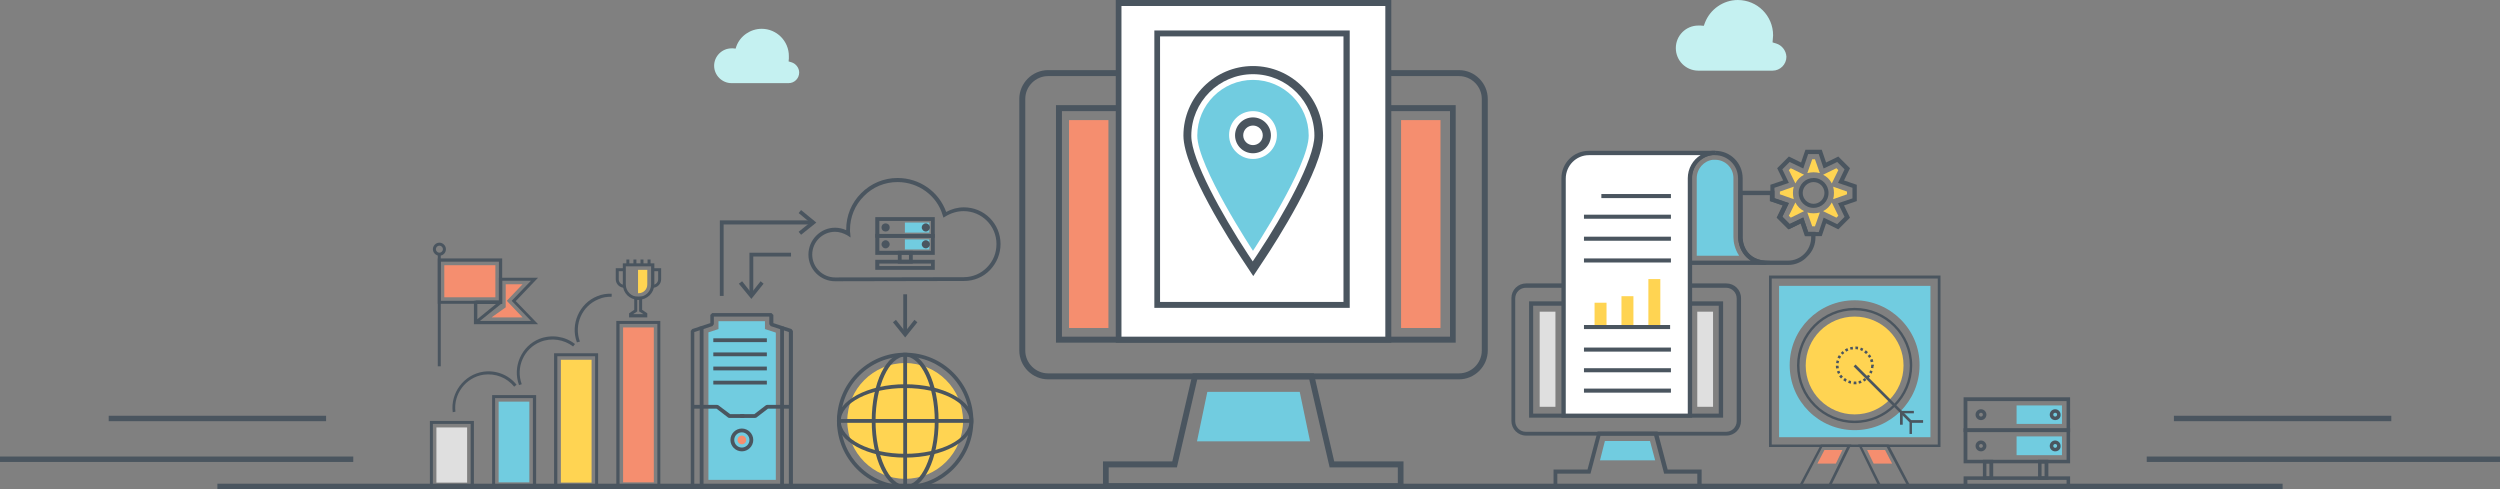 <?xml version="1.0" encoding="utf-8"?>
<!-- Generator: Adobe Illustrator 23.0.3, SVG Export Plug-In . SVG Version: 6.00 Build 0)  -->
<svg version="1.1" id="Layer_1" xmlns="http://www.w3.org/2000/svg" xmlns:xlink="http://www.w3.org/1999/xlink" x="0px" y="0px"
	 viewBox="0 0 920 180" style="enable-background:new 0 0 920 180;" xml:space="preserve">
<rect x="0" y="0" width="920" height="180" fill="#808080" stroke="none"/>
<style type="text/css">
	.st0{fill:#4A555F;}
	.st1{fill:#71CCE0;}
	.st2{fill:#F58E6F;}
	.st3{fill:#FFD452;}
	.st4{fill:#DFDFDF;}
	.st5{fill:#FFFFFF;}
	.st6{fill:#C5F1F1;}
</style>
<g>
	<g>
		<g>
			<g>
				<g>
					<g>
						<path class="st0" d="M714.1,164.5H651v-63.1h63.1V164.5z M652,163.6h61.1v-61.1H652V163.6z"/>
					</g>
				</g>
				<g>
					<g>
						<path class="st1" d="M654.7,160.9v-55.7h55.7v55.7H654.7z M682.5,110.5c-13.2,0-23.9,10.7-23.9,23.9
							c0,13.2,10.7,23.9,23.9,23.9c13.2,0,23.9-10.7,23.9-23.9C706.5,121.3,695.7,110.5,682.5,110.5z"/>
					</g>
				</g>
				<g>
					<g>
						<g>
							<path class="st0" d="M673.2,180h-11.8l8.7-16.4h11.2L673.2,180z M663,179h9.6l7.1-14.5h-9.1L663,179z"/>
						</g>
					</g>
					<g>
						<g>
							<polygon class="st2" points="675.6,170.6 678,165.6 671.4,165.6 668.8,170.6 							"/>
						</g>
					</g>
					<g>
						<g>
							<path class="st0" d="M703.6,180h-11.8l-8-16.4H695L703.6,180z M692.4,179h9.6l-7.7-14.5h-9.1L692.4,179z"/>
						</g>
					</g>
					<g>
						<g>
							<polygon class="st2" points="696.3,170.6 693.7,165.6 687.1,165.6 689.5,170.6 							"/>
						</g>
					</g>
				</g>
			</g>
			<g>
				<g>
					<path class="st0" d="M682.5,155.7c-11.7,0-21.2-9.5-21.2-21.2s9.5-21.2,21.2-21.2c11.7,0,21.2,9.5,21.2,21.2
						S694.2,155.7,682.5,155.7z M682.5,114.2c-11.2,0-20.3,9.1-20.3,20.3s9.1,20.3,20.3,20.3c11.2,0,20.3-9.1,20.3-20.3
						S693.7,114.2,682.5,114.2z"/>
				</g>
			</g>
			<g>
				<g>
					<circle class="st3" cx="682.5" cy="134.5" r="18"/>
				</g>
			</g>
			<g>
				<g>
					<path class="st0" d="M682.5,141.4c-0.1,0-0.3,0-0.4,0l0.1-1c0.3,0,0.6,0,0.9,0l0.1,1C682.9,141.4,682.7,141.4,682.5,141.4z
						 M681.1,141.2c-0.3-0.1-0.7-0.2-1-0.3l0.3-0.9c0.3,0.1,0.6,0.2,0.8,0.2L681.1,141.2z M684.1,141.2l-0.2-0.9
						c0.3-0.1,0.6-0.2,0.8-0.3l0.4,0.9C684.8,141,684.5,141.1,684.1,141.2z M679.2,140.5c-0.3-0.2-0.6-0.4-0.9-0.6l0.6-0.8
						c0.2,0.2,0.5,0.3,0.7,0.5L679.2,140.5z M686,140.4l-0.5-0.8c0.3-0.1,0.5-0.3,0.7-0.5l0.6,0.7
						C686.6,140.1,686.3,140.3,686,140.4z M677.5,139.3c-0.2-0.2-0.5-0.5-0.7-0.8l0.8-0.6c0.2,0.2,0.4,0.5,0.6,0.7L677.5,139.3z
						 M687.6,139.2l-0.7-0.6c0.2-0.2,0.4-0.5,0.5-0.7l0.8,0.5C688.1,138.6,687.9,138.9,687.6,139.2z M676.4,137.6
						c-0.2-0.3-0.3-0.6-0.4-0.9l0.9-0.3c0.1,0.3,0.2,0.6,0.3,0.8L676.4,137.6z M688.8,137.5l-0.9-0.4c0.1-0.3,0.2-0.5,0.3-0.8
						l0.9,0.3C689,136.8,688.9,137.2,688.8,137.5z M675.7,135.6c-0.1-0.3-0.1-0.7-0.1-1l1,0c0,0.3,0,0.6,0.1,0.9L675.7,135.6z
						 M689.4,135.5l-0.9-0.1c0-0.3,0.1-0.6,0.1-0.9c0-0.1,0-0.2,0-0.3l1,0c0,0.1,0,0.2,0,0.3C689.4,134.8,689.4,135.2,689.4,135.5z
						 M676.6,133.7l-0.9-0.1c0-0.3,0.1-0.7,0.2-1l0.9,0.3C676.7,133.1,676.7,133.4,676.6,133.7z M688.4,133.3
						c-0.1-0.3-0.1-0.6-0.2-0.9l0.9-0.3c0.1,0.3,0.2,0.7,0.3,1L688.4,133.3z M677.1,132l-0.9-0.4c0.1-0.3,0.3-0.6,0.5-0.9l0.8,0.5
						C677.4,131.5,677.2,131.8,677.1,132z M687.8,131.7c-0.1-0.3-0.3-0.5-0.5-0.7l0.8-0.6c0.2,0.3,0.4,0.6,0.5,0.9L687.8,131.7z
						 M678.1,130.5l-0.7-0.6c0.2-0.3,0.5-0.5,0.7-0.7l0.6,0.7C678.5,130.1,678.3,130.3,678.1,130.5z M686.7,130.3
						c-0.2-0.2-0.4-0.4-0.7-0.6l0.6-0.8c0.3,0.2,0.5,0.4,0.8,0.7L686.7,130.3z M679.4,129.4l-0.5-0.8c0.3-0.2,0.6-0.3,0.9-0.5
						l0.4,0.9C679.9,129.1,679.7,129.3,679.4,129.4z M685.3,129.2c-0.3-0.1-0.5-0.3-0.8-0.4l0.3-0.9c0.3,0.1,0.6,0.3,0.9,0.4
						L685.3,129.2z M681,128.7l-0.2-0.9c0.3-0.1,0.7-0.1,1-0.2l0.1,1C681.6,128.6,681.3,128.6,681,128.7z M683.7,128.6
						c-0.3-0.1-0.6-0.1-0.9-0.1l0-1c0.3,0,0.7,0.1,1,0.1L683.7,128.6z"/>
				</g>
			</g>
			<g>
				<g>
					
						<rect x="692.4" y="130.2" transform="matrix(0.707 -0.707 0.707 0.707 100.55 532.319)" class="st0" width="1" height="29.1"/>
				</g>
			</g>
			<g>
				<g>
					<polygon class="st0" points="700.2,156.3 699.2,156.3 699.2,151.2 704.3,151.2 704.3,152.1 700.2,152.1 					"/>
				</g>
			</g>
			<g>
				<g>
					<polygon class="st0" points="703.6,159.7 702.7,159.7 702.7,154.6 707.7,154.6 707.7,155.6 703.6,155.6 					"/>
				</g>
			</g>
		</g>
		<g>
			<g>
				<g>
					<path class="st0" d="M174.4,180h-16.2v-25.1h16.2V180z M159.3,178.9h13.9V156h-13.9V178.9z"/>
				</g>
			</g>
			<g>
				<g>
					<rect x="160.6" y="157.3" class="st4" width="11.3" height="20.3"/>
				</g>
			</g>
			<g>
				<g>
					<path class="st0" d="M197.3,180h-16.2v-34.6h16.2V180z M182.2,178.9h13.9v-32.4h-13.9V178.9z"/>
				</g>
			</g>
			<g>
				<g>
					<rect x="183.5" y="147.8" class="st1" width="11.3" height="29.7"/>
				</g>
			</g>
			<g>
				<g>
					<path class="st0" d="M220.1,180h-16.2v-50h16.2V180z M205.1,178.9H219v-47.8h-13.9V178.9z"/>
				</g>
			</g>
			<g>
				<g>
					<rect x="206.4" y="132.4" class="st3" width="11.3" height="45.2"/>
				</g>
			</g>
			<g>
				<g>
					<path class="st0" d="M243,180h-16.2v-61.9H243V180z M228,178.9h13.9v-59.7H228V178.9z"/>
				</g>
			</g>
			<g>
				<g>
					<rect x="229.3" y="120.5" class="st2" width="11.3" height="57"/>
				</g>
			</g>
			<g>
				<g>
					<g>
						<path class="st0" d="M235.1,110.3h-0.3c-3.1,0-5.6-2.5-5.6-5.6v-7.8h11.6v7.8C240.7,107.8,238.2,110.3,235.1,110.3z M230.3,98
							v6.7c0,2.5,2,4.5,4.5,4.5h0.3c2.5,0,4.5-2,4.5-4.5V98H230.3z"/>
					</g>
				</g>
				<g>
					<g>
						<path class="st3" d="M234.8,99.3v8.6h0.2c1.8,0,3.2-1.4,3.2-3.2v-5.4H234.8z"/>
					</g>
				</g>
				<g>
					<g>
						<path class="st0" d="M238.3,116.8h-6.8v-1.5l1.9-1.3v-4.8h2.9v4.8l1.9,1.3V116.8z M233,115.6h3.8l-1.6-1v-4.3h-0.7v4.3
							L233,115.6z"/>
					</g>
				</g>
				<g>
					<g>
						<path class="st0" d="M240.2,105.9L240.2,105.9l-0.1-1.1h0.1c1.1,0,2-0.9,2-2v-3h-2.1v-1.1h3.2v4.1
							C243.3,104.5,241.9,105.9,240.2,105.9z"/>
					</g>
				</g>
				<g>
					<g>
						<path class="st0" d="M229.8,105.9L229.8,105.9c-1.8,0-3.2-1.4-3.2-3.1v-4.1h3.2v1.1h-2.1v3c0,1.1,0.9,2,2,2h0.1V105.9z"/>
					</g>
				</g>
				<g>
					<g>
						<rect x="230.5" y="95.5" class="st0" width="1.1" height="1.9"/>
					</g>
				</g>
				<g>
					<g>
						<rect x="233.1" y="95.5" class="st0" width="1.1" height="1.9"/>
					</g>
				</g>
				<g>
					<g>
						<rect x="235.7" y="95.5" class="st0" width="1.1" height="1.9"/>
					</g>
				</g>
				<g>
					<g>
						<rect x="238.3" y="95.5" class="st0" width="1.1" height="1.9"/>
					</g>
				</g>
			</g>
			<g>
				<g>
					<path class="st0" d="M166.6,151.7c-0.9-7.1,4.1-13.8,11.2-14.9c4.6-0.7,9.4,1.1,12.3,4.8l-0.9,0.7c-2.7-3.4-7-5-11.3-4.4
						c-6.5,1-11.1,7.1-10.3,13.6L166.6,151.7z"/>
				</g>
			</g>
			<g>
				<g>
					<path class="st0" d="M191,141.7c-2.5-6.7,0.9-14.4,7.5-17c4.4-1.7,9.4-1,13.1,1.9l-0.7,0.9c-3.4-2.6-8-3.3-12-1.7
						c-6.1,2.4-9.2,9.4-6.9,15.6L191,141.7z"/>
				</g>
			</g>
			<g>
				<g>
					<path class="st0" d="M212.3,126c-2.5-6.7,0.9-14.4,7.5-17c1.7-0.7,3.5-1,5.3-0.9l0,1.1c-1.7,0-3.3,0.2-4.8,0.9
						c-6.1,2.4-9.2,9.4-6.9,15.6L212.3,126z"/>
				</g>
			</g>
			<g>
				<g>
					<g>
						<g>
							<rect x="161.1" y="93.6" class="st0" width="1.1" height="41.2"/>
						</g>
					</g>
					<g>
						<g>
							<path class="st0" d="M184.8,111.8h-23.7V95.1h23.7V111.8z M162.2,110.7h21.4V96.3h-21.4V110.7z"/>
						</g>
					</g>
					<g>
						<g>
							<rect x="163.5" y="97.6" class="st2" width="18.8" height="11.8"/>
						</g>
					</g>
					<g>
						<g>
							<path class="st0" d="M198,119.3h-23.6v-8.6h9.2v-8.5H198l-8.2,8.6L198,119.3z M175.6,118.1h19.8l-7.1-7.4l7.1-7.4h-10.6v8.5
								h-9.2V118.1z"/>
						</g>
					</g>
					<g>
						<g>
							<polygon class="st2" points="186.5,110.7 192.3,116.8 180.9,116.8 186.1,113.1 186.1,104.6 192.3,104.6 							"/>
						</g>
					</g>
					<g>
						<g>
							<path class="st0" d="M175.4,119.1l-0.9-0.4v-7.5l0.6-0.6h9.2l0.4,1L175.4,119.1z M175.6,111.8v5.7l7-5.7H175.6z"/>
						</g>
					</g>
				</g>
				<g>
					<g>
						<path class="st0" d="M161.7,94.1c-1.3,0-2.4-1.1-2.4-2.4c0-1.3,1.1-2.4,2.4-2.4c1.3,0,2.4,1.1,2.4,2.4
							C164.1,93.1,163,94.1,161.7,94.1z M161.7,90.4c-0.7,0-1.3,0.6-1.3,1.3c0,0.7,0.6,1.3,1.3,1.3c0.7,0,1.3-0.6,1.3-1.3
							C163,91,162.4,90.4,161.7,90.4z"/>
					</g>
				</g>
			</g>
		</g>
		<g>
			<g>
				<g>
					<path class="st0" d="M667.4,76.5L667.4,76.5c-3.1,0-5.5-2.5-5.5-5.5c0-3.1,2.5-5.5,5.5-5.5c3.1,0,5.5,2.5,5.5,5.5
						C672.9,74.1,670.4,76.5,667.4,76.5z M667.4,67c-2.2,0-4,1.8-4,4s1.8,4,4,4c2.2,0,4-1.8,4-4S669.6,67,667.4,67z"/>
				</g>
			</g>
			<g>
				<g>
					<path class="st0" d="M670.4,86.9h-6l-1.6-4.7l-4.5,2.2l-4.3-4.3l2.2-4.5l-4.7-1.6v-6l4.7-1.6l-2.2-4.5l4.3-4.3l4.5,2.2l1.6-4.7
						h6l1.6,4.7l4.5-2.2l4.3,4.3l-2.2,4.5l4.7,1.6v6l-4.7,1.6l2.2,4.5l-4.3,4.3l-4.5-2.2L670.4,86.9z M665.4,85.4h3.9l1.8-5.3l5,2.4
						l2.7-2.7l-2.4-5l5.3-1.8v-3.9l-5.3-1.8l2.4-5l-2.7-2.7l-5,2.4l-1.8-5.3h-3.9l-1.8,5.3l-5-2.4l-2.7,2.7l2.4,5l-5.3,1.8v3.9
						l5.3,1.8l-2.4,5l2.7,2.7l5-2.4L665.4,85.4z"/>
				</g>
			</g>
			<g>
				<g>
					<path class="st3" d="M665.1,78.2c0.7,0.2,1.5,0.3,2.3,0.3c0.8,0,1.5-0.1,2.3-0.3l-1.8,5.1l-1,0L665.1,78.2z M658.3,79.4
						l2.4-4.9c0.7,1.4,1.8,2.5,3.2,3.2l-4.9,2.4L658.3,79.4z M670.9,77.7c1.4-0.7,2.5-1.8,3.2-3.2l2.4,4.9l-0.7,0.7L670.9,77.7z
						 M674.6,73.3c0.2-0.7,0.3-1.5,0.3-2.3c0-0.8-0.1-1.5-0.3-2.3l5.1,1.8v1L674.6,73.3z M655,71.5v-1l5.1-1.8
						c-0.2,0.7-0.3,1.5-0.3,2.3c0,0.8,0.1,1.5,0.3,2.3L655,71.5z M674.1,67.5c-0.7-1.4-1.8-2.5-3.2-3.2l4.9-2.4l0.7,0.7L674.1,67.5z
						 M658.3,62.6l0.7-0.7l4.9,2.4c-1.4,0.7-2.5,1.8-3.2,3.2L658.3,62.6z M666.9,58.6h1l1.8,5.1c-0.7-0.2-1.5-0.3-2.3-0.3
						c-0.8,0-1.5,0.1-2.3,0.3L666.9,58.6z"/>
				</g>
			</g>
			<g>
				<g>
					<g>
						<path class="st0" d="M635.3,160.3h-73.7c-3,0-5.4-2.4-5.4-5.4v-45.2c0-3,2.4-5.4,5.4-5.4h73.7c3,0,5.4,2.4,5.4,5.4v45.2
							C640.7,157.9,638.3,160.3,635.3,160.3z M561.5,105.9c-2.1,0-3.9,1.7-3.9,3.9v45.2c0,2.1,1.7,3.9,3.9,3.9h73.7
							c2.1,0,3.9-1.7,3.9-3.9v-45.2c0-2.1-1.7-3.9-3.9-3.9H561.5z M634.1,153.7h-71.4v-42.8h71.4V153.7z M564.2,152.2h68.3v-39.7
							h-68.3V152.2z"/>
					</g>
				</g>
				<g>
					<g>
						<path class="st0" d="M626.2,180h-54.5v-7.2h12.5l3.7-14H610l3.7,14h12.5V180z M573.2,178.5h51.4v-4.2h-12.2l-3.7-14h-19.7
							l-3.7,14h-12.2V178.5z"/>
					</g>
				</g>
				<g>
					<g>
						<polygon class="st1" points="609.1,169.4 607.2,162.3 590.6,162.3 588.8,169.4 						"/>
					</g>
				</g>
			</g>
			<g>
				<g>
					<path class="st0" d="M658.1,97.5h-8.3c-5.6,0-10.1-4.5-10.1-10.1V70.2H653v2.7l5.3,1.8l-2.4,5l2.7,2.7l5-2.4l1.8,5.3h2.7v2
						c0,2.7-1,5.2-3,7.1C663.3,96.4,660.7,97.5,658.1,97.5z M641.2,71.8v15.6c0,4.7,3.8,8.5,8.5,8.5h8.3c2.3,0,4.4-0.9,6-2.5
						c1.6-1.6,2.5-3.8,2.5-6v-0.5h-2.3l-1.6-4.7l-4.5,2.2l-4.3-4.3l2.2-4.5l-4.7-1.6v-2.2H641.2z"/>
				</g>
			</g>
			<g>
				<g>
					<path class="st0" d="M649.6,97.5h-28.5V65.6c0-5.1,3.8-9.5,8.9-10.1c0.3,0,0.6,0,0.9,0c0.1,0,0.2,0,0.3,0
						c5.6,0,10.1,4.5,10.1,10.1v21.8c0,0.3,0.1,8,8.4,8.5l1.7,0.1l-1.5,1.4L649.6,97.5z M622.6,95.9h21.7c-4.6-2.8-4.7-8.5-4.7-8.5
						V65.6c0-4.7-3.8-8.5-8.5-8.5c-0.1,0-0.3,0-0.4,0c-0.2,0-0.4,0-0.6,0c-4.3,0.5-7.5,4.2-7.5,8.5V95.9z"/>
				</g>
			</g>
			<g>
				<g>
					<path class="st1" d="M624.4,94.1V65.6c0-3.5,2.6-6.4,5.9-6.8l0.1,0c0.1,0,0.2,0,0.3,0c0.2,0,0.3,0,0.5,0c3.7,0,6.7,3,6.7,6.7
						v21.8c0,1.8,0.5,4.4,2.1,6.8H624.4z"/>
				</g>
			</g>
			<g>
				<g>
					<path class="st5" d="M631.2,56.3c-5.1,0-9.3,4.2-9.3,9.3V153h-46.5V65.6c0-5.1,4.2-9.4,9.3-9.4H631.2L631.2,56.3z"/>
				</g>
			</g>
			<g>
				<g>
					<path class="st0" d="M622.6,153.7h-48V65.6c0-5.6,4.5-10.1,10.1-10.1h46.5V57c-4.7,0-8.5,3.8-8.5,8.5V153.7z M576.2,152.2h44.9
						V65.6c0-3.6,1.9-6.8,4.7-8.5h-41.1c-4.7,0-8.5,3.9-8.5,8.6V152.2z"/>
				</g>
			</g>
			<g>
				<g>
					<rect x="589.3" y="71.4" class="st0" width="25.6" height="1.5"/>
				</g>
			</g>
			<g>
				<g>
					<rect x="582.9" y="79" class="st0" width="32" height="1.5"/>
				</g>
			</g>
			<g>
				<g>
					<rect x="582.9" y="95.1" class="st0" width="32" height="1.5"/>
				</g>
			</g>
			<g>
				<g>
					<rect x="582.9" y="87.1" class="st0" width="32" height="1.5"/>
				</g>
			</g>
			<g>
				<g>
					<rect x="582.9" y="127.9" class="st0" width="32" height="1.5"/>
				</g>
			</g>
			<g>
				<g>
					<rect x="582.9" y="135.5" class="st0" width="32" height="1.5"/>
				</g>
			</g>
			<g>
				<g>
					<rect x="582.9" y="143" class="st0" width="32" height="1.5"/>
				</g>
			</g>
			<g>
				<g>
					<rect x="586.8" y="111.4" class="st3" width="4.4" height="9"/>
				</g>
			</g>
			<g>
				<g>
					<rect x="596.7" y="109" class="st3" width="4.4" height="11.4"/>
				</g>
			</g>
			<g>
				<g>
					<rect x="606.6" y="102.7" class="st3" width="4.4" height="17.7"/>
				</g>
			</g>
			<g>
				<g>
					<rect x="582.9" y="119.6" class="st0" width="31.7" height="1.5"/>
				</g>
			</g>
			<g>
				<g>
					<rect x="566.6" y="114.7" class="st4" width="5.8" height="35"/>
				</g>
			</g>
			<g>
				<g>
					<rect x="624.6" y="114.7" class="st4" width="5.8" height="35"/>
				</g>
			</g>
		</g>
		<g>
			<g>
				<g>
					<path class="st0" d="M761.8,159h-39.2v-12.8h39.2V159z M724,157.7h36.5v-10.1H724V157.7z"/>
				</g>
			</g>
			<g>
				<g>
					<rect x="742.1" y="149.2" class="st1" width="16.7" height="6.8"/>
				</g>
			</g>
			<g>
				<g>
					<path class="st0" d="M761.8,170.5h-39.2v-12.9h39.2V170.5z M724,169.2h36.5V159H724V169.2z"/>
				</g>
			</g>
			<g>
				<g>
					<rect x="742.1" y="160.6" class="st1" width="16.7" height="6.9"/>
				</g>
			</g>
			<g>
				<g>
					<path class="st0" d="M729,154.6c-1.1,0-2-0.9-2-2c0-1.1,0.9-2,2-2s2,0.9,2,2C731,153.7,730.1,154.6,729,154.6z M729,151.9
						c-0.4,0-0.7,0.3-0.7,0.7c0,0.4,0.3,0.7,0.7,0.7s0.7-0.3,0.7-0.7C729.7,152.2,729.4,151.9,729,151.9z"/>
				</g>
			</g>
			<g>
				<g>
					<path class="st0" d="M756.3,154.6c-1.1,0-2-0.9-2-2c0-1.1,0.9-2,2-2s2,0.9,2,2C758.4,153.7,757.5,154.6,756.3,154.6z
						 M756.3,151.9c-0.4,0-0.7,0.3-0.7,0.7c0,0.4,0.3,0.7,0.7,0.7s0.7-0.3,0.7-0.7C757.1,152.2,756.7,151.9,756.3,151.9z"/>
				</g>
			</g>
			<g>
				<g>
					<path class="st0" d="M729,166.1c-1.1,0-2-0.9-2-2c0-1.1,0.9-2,2-2s2,0.9,2,2C731,165.2,730.1,166.1,729,166.1z M729,163.4
						c-0.4,0-0.7,0.3-0.7,0.7c0,0.4,0.3,0.7,0.7,0.7s0.7-0.3,0.7-0.7C729.7,163.7,729.4,163.4,729,163.4z"/>
				</g>
			</g>
			<g>
				<g>
					<path class="st0" d="M756.3,166.1c-1.1,0-2-0.9-2-2c0-1.1,0.9-2,2-2s2,0.9,2,2C758.4,165.2,757.5,166.1,756.3,166.1z
						 M756.3,163.4c-0.4,0-0.7,0.3-0.7,0.7c0,0.4,0.3,0.7,0.7,0.7s0.7-0.3,0.7-0.7C757.1,163.7,756.7,163.4,756.3,163.4z"/>
				</g>
			</g>
			<g>
				<g>
					<path class="st0" d="M733.5,176.6h-3.8v-7.4h3.8V176.6z M731,175.3h1.1v-4.7H731V175.3z"/>
				</g>
			</g>
			<g>
				<g>
					<path class="st0" d="M753.7,176.6H750v-7.4h3.8V176.6z M751.3,175.3h1.1v-4.7h-1.1V175.3z"/>
				</g>
			</g>
			<g>
				<g>
					<path class="st0" d="M761.8,180h-39.2v-4.7h39.2V180z M724,178.7h36.5v-2.1H724V178.7z"/>
				</g>
			</g>
		</g>
		<g>
			<g>
				<g>
					<g>
						<path class="st0" d="M291.1,179.7h-36.2l-0.7-0.7v-57.2l0.5-0.7l6.7-2.2v-3l0.7-0.7h21.8l0.7,0.7v3l6.7,2.2l0.5,0.7v57.2
							L291.1,179.7z M255.6,178.2h34.7v-56l-6.7-2.2l-0.5-0.7v-2.8h-20.4v2.8l-0.5,0.7l-6.7,2.2V178.2z"/>
					</g>
				</g>
				<g>
					<g>
						<polygon class="st1" points="281.5,121.1 281.5,118.2 264.4,118.2 264.4,121.1 260.7,122.3 260.7,176.6 285.5,176.6 
							285.5,122.4 						"/>
					</g>
				</g>
				<g>
					<g>
						<rect x="262.5" y="124.5" class="st0" width="19.7" height="1.4"/>
					</g>
				</g>
				<g>
					<g>
						<rect x="262.5" y="129.7" class="st0" width="19.7" height="1.4"/>
					</g>
				</g>
				<g>
					<g>
						<rect x="262.5" y="134.9" class="st0" width="19.7" height="1.4"/>
					</g>
				</g>
				<g>
					<g>
						<rect x="262.5" y="140.1" class="st0" width="19.7" height="1.4"/>
					</g>
				</g>
				<g>
					<g>
						<polygon class="st0" points="273.9,153.8 268.4,153.8 268,153.7 263.7,150.4 254.9,150.4 254.9,149 263.9,149 264.3,149.1 
							268.7,152.4 273.9,152.4 						"/>
					</g>
				</g>
				<g>
					<g>
						<polygon class="st0" points="277.8,153.8 272.4,153.8 272.4,152.4 277.6,152.4 281.9,149.1 282.3,149 291.3,149 291.3,150.4 
							282.6,150.4 278.3,153.7 						"/>
					</g>
				</g>
				<g>
					<g>
						<path class="st0" d="M273,166.1c-2.3,0-4.2-1.9-4.2-4.2c0-2.3,1.9-4.2,4.2-4.2c2.3,0,4.2,1.9,4.2,4.2
							C277.2,164.2,275.3,166.1,273,166.1z M273,159.1c-1.5,0-2.8,1.2-2.8,2.8c0,1.5,1.2,2.8,2.8,2.8c1.5,0,2.8-1.2,2.8-2.8
							C275.8,160.4,274.5,159.1,273,159.1z"/>
					</g>
				</g>
				<g>
					<g>
						<path class="st2" d="M274.6,161.9c0,0.9-0.7,1.6-1.6,1.6c-0.9,0-1.6-0.7-1.6-1.6c0-0.9,0.7-1.6,1.6-1.6
							C273.9,160.3,274.6,161,274.6,161.9z"/>
					</g>
				</g>
				<g>
					<g>
						<rect x="257.5" y="120.2" class="st0" width="1.4" height="58.7"/>
					</g>
				</g>
				<g>
					<g>
						<rect x="287.1" y="120.2" class="st0" width="1.4" height="58.7"/>
					</g>
				</g>
			</g>
			<g>
				<g>
					<path class="st0" d="M307.3,103.5c-5.4,0-9.8-4.4-9.8-9.8c0-2.6,1-5.1,2.9-7c1.9-1.9,4.3-2.9,6.9-2.9c1.4,0,2.8,0.3,4.1,0.9
						c0-0.1,0-0.1,0-0.2c0-5.1,1.9-9.8,5.5-13.4c3.6-3.6,8.3-5.6,13.4-5.6c8.1,0,15.2,5,17.9,12.5c2-1.1,4.2-1.7,6.5-1.7
						c7.5,0,13.5,6,13.5,13.5c0,3.6-1.4,7-3.9,9.6c-2.5,2.6-5.9,4-9.5,4L307.3,103.5z M307.3,85.3c-4.7,0-8.4,3.8-8.4,8.4
						c0,4.6,3.8,8.4,8.4,8.4v0.7l0-0.7l47.4-0.1c3.2,0,6.3-1.3,8.5-3.6c2.3-2.3,3.5-5.3,3.5-8.6c0-6.7-5.4-12.1-12.1-12.1
						c-2.3,0-4.6,0.7-6.6,1.9l-0.8,0.5l-0.3-0.9C344.8,72,338,67,330.3,67c-4.7,0-9.1,1.8-12.4,5.2c-3.3,3.3-5.1,7.7-5.1,12.4
						c0,0.4,0,0.9,0.1,1.4l0.1,1.4l-1.2-0.8C310.4,85.8,308.8,85.3,307.3,85.3z"/>
				</g>
			</g>
			<g>
				<g>
					<polygon class="st0" points="266.3,108.9 264.9,108.9 264.9,81.1 299.3,81.1 299.3,82.6 266.3,82.6 					"/>
				</g>
			</g>
			<g>
				<g>
					<g>
						<polygon class="st0" points="294.8,86.4 293.9,85.3 298.1,81.9 293.9,78.4 294.8,77.3 300.4,81.9 						"/>
					</g>
				</g>
			</g>
			<g>
				<g>
					<g>
						<polygon class="st0" points="276.5,110 271.9,104.4 273.1,103.5 276.5,107.8 279.9,103.5 281,104.4 						"/>
					</g>
				</g>
			</g>
			<g>
				<g>
					<g>
						<polygon class="st0" points="333.1,124.2 328.6,118.6 329.7,117.7 333.1,122 336.5,117.7 337.6,118.6 						"/>
					</g>
				</g>
			</g>
			<g>
				<g>
					<rect x="332.4" y="108.3" class="st0" width="1.4" height="14.8"/>
				</g>
			</g>
			<g>
				<g>
					<g>
						<path class="st0" d="M333.1,180c-13.9,0-25.1-11.3-25.1-25.1s11.3-25.1,25.1-25.1c13.9,0,25.1,11.3,25.1,25.1
							S347,180,333.1,180z M333.1,131.2c-13.1,0-23.7,10.6-23.7,23.7s10.6,23.7,23.7,23.7c13.1,0,23.7-10.6,23.7-23.7
							S346.2,131.2,333.1,131.2z"/>
					</g>
				</g>
				<g>
					<g>
						<path class="st3" d="M333.1,176.2c-11.7,0-21.3-9.6-21.3-21.3c0-11.7,9.6-21.3,21.3-21.3c11.7,0,21.3,9.6,21.3,21.3
							C354.4,166.6,344.9,176.2,333.1,176.2z"/>
					</g>
				</g>
				<g>
					<g>
						<path class="st0" d="M333.1,168.4c-13.9,0-25.1-6-25.1-13.5c0-7.4,11.3-13.5,25.1-13.5c13.9,0,25.1,6,25.1,13.5
							C358.2,162.3,347,168.4,333.1,168.4z M333.1,142.8c-13.1,0-23.7,5.4-23.7,12.1c0,6.7,10.6,12.1,23.7,12.1
							c13.1,0,23.7-5.4,23.7-12.1C356.8,148.2,346.2,142.8,333.1,142.8z"/>
					</g>
				</g>
				<g>
					<g>
						<path class="st0" d="M333.1,180c-6.9,0-12.3-11-12.3-25.1s5.4-25.1,12.3-25.1c6.9,0,12.3,11,12.3,25.1S340,180,333.1,180z
							 M333.1,131.2c-5.9,0-10.9,10.9-10.9,23.7s5,23.7,10.9,23.7c5.9,0,10.9-10.9,10.9-23.7S339,131.2,333.1,131.2z"/>
					</g>
				</g>
				<g>
					<g>
						<rect x="308.7" y="154.2" class="st0" width="48.8" height="1.4"/>
					</g>
				</g>
				<g>
					<g>
						<rect x="332.4" y="130.5" class="st0" width="1.4" height="48.8"/>
					</g>
				</g>
			</g>
			<g>
				<g>
					<path class="st0" d="M344,87.5h-21.9v-7.6H344V87.5z M323.6,86.1h19v-4.8h-19V86.1z"/>
				</g>
			</g>
			<g>
				<g>
					<rect x="333" y="81.9" class="st1" width="9" height="3.7"/>
				</g>
			</g>
			<g>
				<g>
					<path class="st0" d="M344,93.8h-21.9v-7.7H344V93.8z M323.6,92.3h19v-4.8h-19V92.3z"/>
				</g>
			</g>
			<g>
				<g>
					<rect x="333" y="88.1" class="st1" width="9" height="3.7"/>
				</g>
			</g>
			<g>
				<g>
					<circle class="st0" cx="325.9" cy="83.7" r="1.5"/>
				</g>
			</g>
			<g>
				<g>
					<path class="st0" d="M340.7,85.2c-0.8,0-1.5-0.7-1.5-1.5s0.7-1.5,1.5-1.5c0.8,0,1.5,0.7,1.5,1.5S341.5,85.2,340.7,85.2z"/>
				</g>
			</g>
			<g>
				<g>
					<path class="st0" d="M325.9,91.4c-0.8,0-1.5-0.7-1.5-1.5c0-0.8,0.7-1.5,1.5-1.5s1.5,0.7,1.5,1.5
						C327.4,90.7,326.7,91.4,325.9,91.4z"/>
				</g>
			</g>
			<g>
				<g>
					<path class="st0" d="M340.7,91.4c-0.8,0-1.5-0.7-1.5-1.5c0-0.8,0.7-1.5,1.5-1.5c0.8,0,1.5,0.7,1.5,1.5
						C342.2,90.7,341.5,91.4,340.7,91.4z"/>
				</g>
			</g>
			<g>
				<g>
					<path class="st0" d="M335.9,97h-5.5v-4.7h5.5V97z M331.8,95.6h2.7v-1.9h-2.7V95.6z"/>
				</g>
			</g>
			<g>
				<g>
					<path class="st0" d="M344,99.3h-21.9v-3.7H344V99.3z M323.6,97.9h19V97h-19V97.9z"/>
				</g>
			</g>
			<g>
				<g>
					<polygon class="st0" points="277.2,108.3 275.8,108.3 275.8,93 291.1,93 291.1,94.4 277.2,94.4 					"/>
				</g>
			</g>
		</g>
		<g>
			<g>
				<g>
					<g>
						<path class="st0" d="M536.9,139.6H385.7c-5.8,0-10.6-4.8-10.6-10.6V36.4c0-5.8,4.8-10.6,10.6-10.6h151.2
							c5.8,0,10.6,4.8,10.6,10.6V129C547.5,134.8,542.7,139.6,536.9,139.6z M385.7,28c-4.6,0-8.4,3.8-8.4,8.4V129
							c0,4.6,3.8,8.4,8.4,8.4h151.2c4.6,0,8.4-3.8,8.4-8.4V36.4c0-4.6-3.8-8.4-8.4-8.4H385.7z"/>
					</g>
				</g>
				<g>
					<g>
						<path class="st0" d="M535.7,126.1H388.6V38.7h147.1V126.1z M390.8,123.9h142.8v-83H390.8V123.9z"/>
					</g>
				</g>
				<g>
					<g>
						<path class="st0" d="M516.6,180H405.9v-10.2h25.5l7.5-32.4h44.6l7.5,32.4h25.5V180z M408.1,177.8h106.3V172h-25.1l-7.5-32.4
							h-41.2l-7.5,32.4h-25.1V177.8z"/>
					</g>
				</g>
				<g>
					<g>
						<polygon class="st1" points="482.1,162.4 478.3,144.2 444.3,144.2 440.5,162.4 						"/>
					</g>
				</g>
				<g>
					<g>
						<rect x="411.6" y="1.1" class="st5" width="99.3" height="123.9"/>
					</g>
				</g>
				<g>
					<g>
						<path class="st0" d="M512,126.1H410.6V0H512V126.1z M412.7,123.9h97.1V2.2h-97.1V123.9z"/>
					</g>
				</g>
				<g>
					<g>
						<path class="st0" d="M496.7,113.3h-71.9V11.2h71.9V113.3z M426.9,111.1h67.5V13.4h-67.5V111.1z"/>
					</g>
				</g>
				<g>
					<g>
						<rect x="515.6" y="44.2" class="st2" width="14.5" height="76.5"/>
					</g>
				</g>
				<g>
					<g>
						<rect x="393.4" y="44.2" class="st2" width="14.5" height="76.5"/>
					</g>
				</g>
			</g>
			<g>
				<g>
					<g>
						<path class="st0" d="M461.1,27.3c12.5,0,22.6,10.2,22.6,22.6c0,8.8-11.2,29-20.9,43.6l-1.8,2.7l-1.8-2.7
							C449.7,79,438.4,58.8,438.4,50C438.4,37.5,448.6,27.3,461.1,27.3 M461.1,56.4c3.7,0,6.6-3,6.6-6.6s-3-6.6-6.6-6.6
							c-3.7,0-6.6,3-6.6,6.6S457.4,56.4,461.1,56.4 M461.1,24.3c-14.1,0-25.6,11.5-25.6,25.6c0,12.3,17.8,39.8,21.4,45.2l4.3,6.5
							l4.3-6.5c3.6-5.4,21.4-33,21.4-45.2C486.7,35.8,475.2,24.3,461.1,24.3L461.1,24.3z M461.1,53.4c-2,0-3.6-1.6-3.6-3.6
							s1.6-3.6,3.6-3.6c2,0,3.6,1.6,3.6,3.6S463.1,53.4,461.1,53.4L461.1,53.4z"/>
					</g>
				</g>
				<path class="st1" d="M461.1,29.4c-11.3,0-20.5,9.2-20.5,20.5s20.5,42.4,20.5,42.4s20.5-31.1,20.5-42.4S472.4,29.4,461.1,29.4z
					 M461.1,58.5c-4.8,0-8.8-3.9-8.8-8.8s3.9-8.8,8.8-8.8s8.8,3.9,8.8,8.8S465.9,58.5,461.1,58.5z"/>
			</g>
		</g>
	</g>
	<g>
		<rect y="168" class="st0" width="130" height="2"/>
		<rect x="40" y="153" class="st0" width="80" height="2"/>
		<rect x="790" y="168" class="st0" width="130" height="2"/>
		<rect x="800" y="153" class="st0" width="80" height="2"/>
		<rect x="80" y="178" class="st0" width="760" height="2"/>
	</g>
	<g>
		<g>
			<g>
				<path class="st6" d="M291.2,22.9l-1-0.3l0.1-1c0-0.3,0-0.7,0-1c0-5.5-4.5-10-10-10c-4.1,0-7.9,2.6-9.3,6.4l-0.3,0.9l-0.9-0.1
					c-0.2,0-0.4,0-0.6,0c-3.5,0-6.4,2.9-6.4,6.4s2.9,6.4,6.4,6.4h21c2.2,0,3.9-1.8,3.9-3.9C294.1,25,292.9,23.4,291.2,22.9z"/>
			</g>
		</g>
		<g>
			<g>
				<path class="st6" d="M653.6,16l-1.3-0.4l0.1-1.3c0-0.4,0.1-0.8,0.1-1.3c0-7.2-5.8-13-13-13c-5.3,0-10.2,3.4-12.1,8.4l-0.4,1.1
					l-1.2-0.1c-0.3,0-0.5,0-0.8,0c-4.6,0-8.3,3.7-8.3,8.3s3.7,8.3,8.3,8.3h27.3c2.8,0,5.1-2.3,5.1-5.1
					C657.3,18.6,655.7,16.6,653.6,16z"/>
			</g>
		</g>
	</g>
</g>
</svg>
